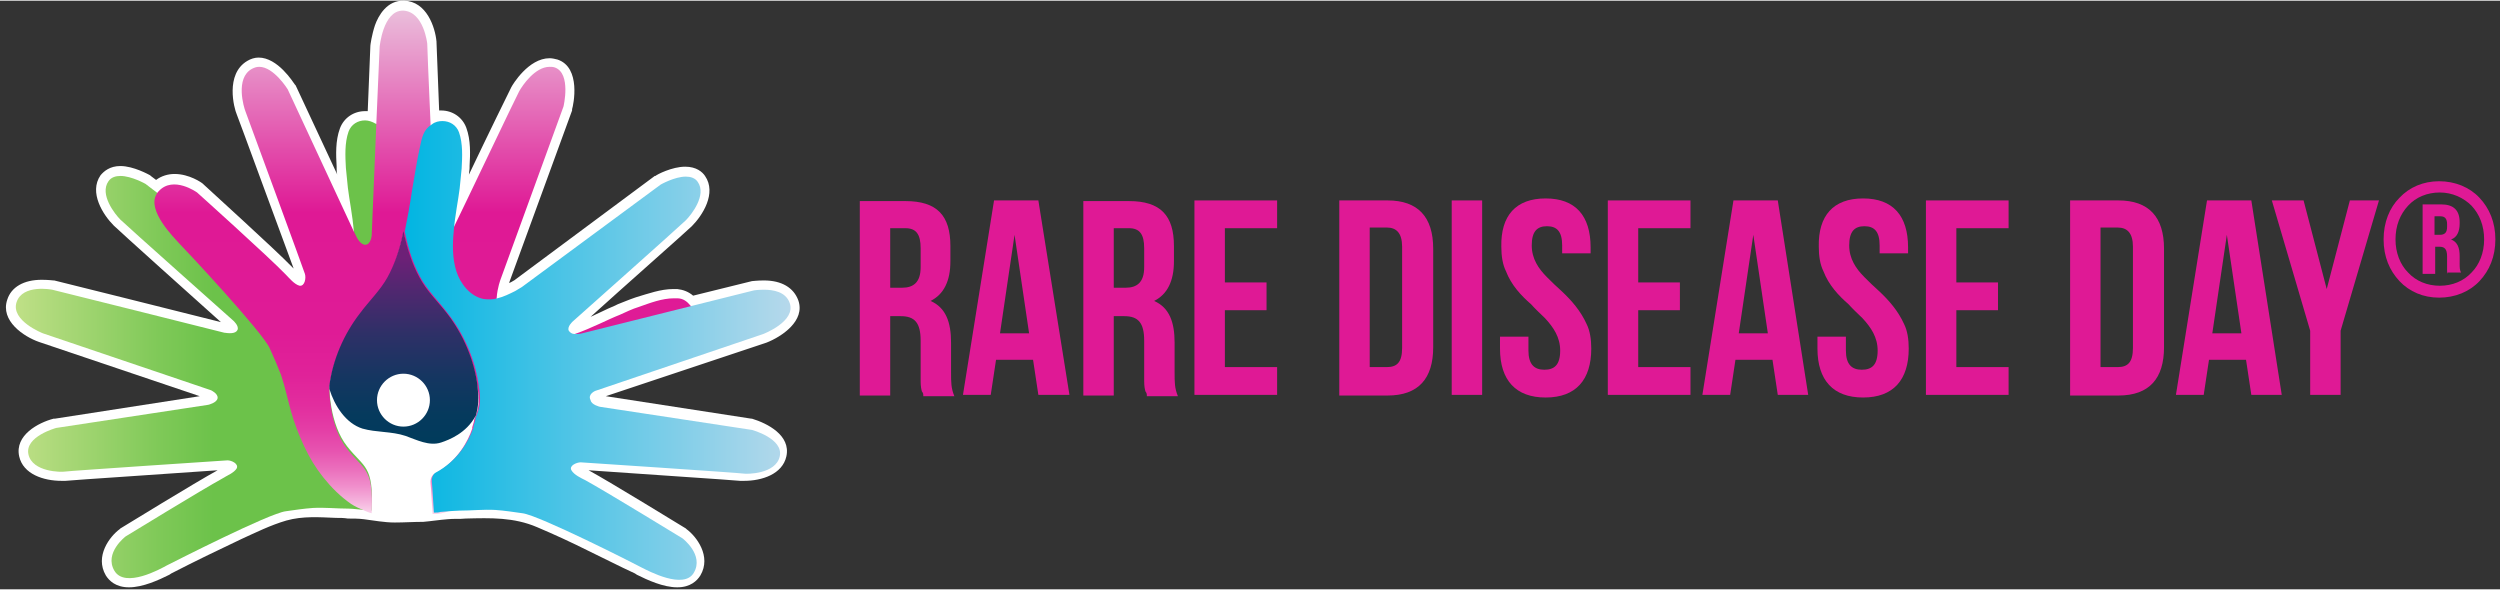 <?xml version="1.0" encoding="UTF-8"?>
<svg xmlns="http://www.w3.org/2000/svg" xmlns:xlink="http://www.w3.org/1999/xlink" width="250" height="59" viewBox="0 0 378 89" version="1.1"><rect x="0" y="0" width="378" height="89" fill="#333333" stroke="none"/><title>Rare-disease-day-logo</title><defs><linearGradient x1="-0.177%" y1="50.018%" x2="99.849%" y2="50.018%" id="linearGradient-1"><stop stop-color="#C2E189" offset="0%"/><stop stop-color="#B0DA7C" offset="9.776%"/><stop stop-color="#7FC958" offset="37.94%"/><stop stop-color="#6CC24A" offset="51.91%"/></linearGradient><linearGradient x1="46.66%" y1="53.442%" x2="46.66%" y2="44.462%" id="linearGradient-2"><stop stop-color="#F9D2EA" offset="0%"/><stop stop-color="#F5B4DD" offset="2.065%"/><stop stop-color="#F090CC" offset="5.072%"/><stop stop-color="#EB70BD" offset="8.455%"/><stop stop-color="#E754B0" offset="12.19%"/><stop stop-color="#E43EA6" offset="16.41%"/><stop stop-color="#E22D9E" offset="21.34%"/><stop stop-color="#E02299" offset="27.44%"/><stop stop-color="#DF1B96" offset="35.99%"/><stop stop-color="#DF1995" offset="59.73%"/><stop stop-color="#EABEDB" offset="100%"/></linearGradient><linearGradient x1="49.983%" y1="99.561%" x2="49.983%" y2="-0.08%" id="linearGradient-3"><stop stop-color="#F9D2EA" offset="0%"/><stop stop-color="#F5B4DD" offset="2.065%"/><stop stop-color="#F090CC" offset="5.072%"/><stop stop-color="#EB70BD" offset="8.455%"/><stop stop-color="#E754B0" offset="12.19%"/><stop stop-color="#E43EA6" offset="16.41%"/><stop stop-color="#E22D9E" offset="21.34%"/><stop stop-color="#E02299" offset="27.44%"/><stop stop-color="#DF1B96" offset="35.99%"/><stop stop-color="#DF1995" offset="59.73%"/><stop stop-color="#EABEDB" offset="100%"/></linearGradient><linearGradient x1="49.608%" y1="100.093%" x2="49.608%" y2="-0.122%" id="linearGradient-4"><stop stop-color="#003B5C" offset="0%"/><stop stop-color="#053A5D" offset="14.35%"/><stop stop-color="#153661" offset="32.32%"/><stop stop-color="#2E3067" offset="52.2%"/><stop stop-color="#522770" offset="73.33%"/><stop stop-color="#6D2077" offset="87.21%"/></linearGradient><linearGradient x1="-0.494%" y1="49.762%" x2="100.007%" y2="49.762%" id="linearGradient-5"><stop stop-color="#00B5E2" offset="0%"/><stop stop-color="#B9D9EB" offset="100%"/></linearGradient><linearGradient x1="45.73%" y1="48.952%" x2="47.59%" y2="48.952%" id="linearGradient-6"><stop stop-color="#00B5E2" offset="0%"/><stop stop-color="#B9D9EB" offset="100%"/></linearGradient></defs><g id="Page-1" stroke="none" stroke-width="1" fill="none" fill-rule="evenodd"><g id="Rare-disease-day-logo" fill-rule="nonzero"><g id="Group"><path d="M115.9,51.7 C118.2,50.8 121.8,48.4 120.7,45.3 C120,43.4 118.2,42.3 115.5,42.3 C114.5,42.3 113.8,42.4 113.7,42.4 L104.8,44.6 C104.1,44 103.3,43.7 102.4,43.6 C102.2,43.6 102,43.6 101.8,43.6 C99.9,43.6 98,44.3 96.3,44.8 L96,44.9 C95.1,45.2 94.2,45.6 93.4,45.9 L93,46.1 C92.3,46.4 91.6,46.7 90.8,47.1 C90.3,47.3 89.8,47.6 89.3,47.8 C93.7,43.8 103.9,34.8 104.6,34.1 C106.2,32.5 108.4,29.1 106.6,26.5 C106.2,25.9 105.3,25.1 103.6,25.1 C101.6,25.1 99.3,26.3 99.1,26.5 L99,26.5 L78,42.1 C77.8,42.3 77.5,42.4 77.2,42.6 C77.1,42.6 77,42.7 77,42.7 C77,42.7 77,42.6 77,42.6 L86.5,16.6 L86.5,16.4 C86.7,15.8 87.9,10.1 84.3,8.9 C83.9,8.8 83.5,8.7 83.1,8.7 C79.9,8.7 77.5,12.7 77.3,13.1 C77,13.7 73.8,20.2 70.9,26.3 C70.9,26 71,25.6 71,25.3 L71,25 C71.1,23.2 71.2,21.1 70.5,19.2 C69.9,17.6 68.4,16.6 66.7,16.6 C66.6,16.6 66.5,16.6 66.4,16.6 L66,6.3 L66,6.2 C65.8,4 64.5,0.1 61.1,-6.48960052e-14 C58.5,-0.1 57.2,2.3 56.7,3.7 C56.2,5.2 56,6.7 56,6.8 L55.6,16.7 C55.5,16.7 55.3,16.7 55.2,16.7 C53.5,16.7 52,17.7 51.4,19.3 C50.7,21.2 50.8,23.3 50.9,25.1 L50.9,25.4 C50.9,25.7 50.9,26 51,26.3 L44.7,12.8 L44.6,12.7 C44.3,12.3 42,8.6 39.1,8.6 C38.5,8.6 37.9,8.8 37.4,9.1 C34,11.1 35.4,16.3 35.8,17.2 C36.1,17.9 42.6,35.7 44.4,40.5 C44.3,40.4 44.3,40.4 44.2,40.3 C41.6,37.6 31.2,28.2 30.8,27.8 L30.7,27.7 C30.5,27.5 28.6,26.2 26.4,26.2 C25.4,26.2 24.4,26.5 23.6,27.1 L22.8,26.5 L22.7,26.4 C22.5,26.3 20.2,25 18.2,25 C16.6,25 15.7,25.8 15.2,26.4 C13.4,29 15.6,32.4 17.2,34 C17.9,34.7 29.7,45.3 33.4,48.6 C29.1,47.5 8.2,42.3 8.2,42.3 L8.1,42.3 C8,42.3 7.3,42.2 6.3,42.2 C3.6,42.2 1.7,43.3 1.1,45.2 C-4.76285678e-14,48.4 3.6,50.8 5.9,51.6 L30.2,59.8 L8.3,63.2 L8.1,63.2 C5.8,63.8 2.2,65.7 2.9,68.9 C3.5,71.6 6.6,72.6 9.3,72.6 C9.5,72.6 9.7,72.6 9.9,72.6 C10.6,72.5 27.5,71.4 32.9,71 C29.6,72.8 18.7,79.5 18.2,79.8 L18.1,79.9 C16.6,81 14.3,84 16,86.9 C16.5,87.7 17.5,88.7 19.5,88.7 C21.6,88.7 24,87.6 25.6,86.8 L25.9,86.6 C29.4,84.8 32.9,83.1 36.5,81.4 C38.7,80.4 40.9,79.3 43.3,78.6 C45.8,77.9 48.3,78.1 50.8,78.2 C51.4,78.2 52,78.2 52.6,78.3 C53.4,78.3 54.2,78.3 55,78.4 C56.6,78.6 58.1,78.9 59.7,78.9 C61.1,78.9 62.5,78.8 64,78.8 C65.2,78.7 66.4,78.5 67.7,78.4 C68.6,78.3 69.5,78.4 70.4,78.3 C74.2,78.2 77.7,78.1 81.2,79.6 C83.8,80.7 86.4,81.9 89,83.2 C91.3,84.3 93.6,85.5 96,86.6 L96.3,86.8 C97.9,87.6 100.3,88.7 102.4,88.7 C104.4,88.7 105.4,87.7 105.9,86.9 C107.6,84 105.3,81 103.8,79.9 L103.7,79.8 C103.2,79.5 92.3,72.8 89,71 C94.4,71.4 111.2,72.5 111.9,72.6 C112.1,72.6 112.4,72.6 112.5,72.6 C115.2,72.6 118.3,71.6 118.9,68.9 C119.6,65.7 116,63.9 113.7,63.2 L113.6,63.2 L91.6,59.8 L115.9,51.7 L115.9,51.7 Z" id="Path" fill="#FFFFFF" style="mix-blend-mode: overlay;"/><path d="M59.8,28.5 C59.4,26.3 59.2,24.1 58.6,21.9 C58.3,20.6 58.1,19.3 56.9,18.6 C56.9,18.6 56.9,18.6 56.8,18.6 C56.3,18.3 55.7,18.1 55.2,18.1 C54.1,18.1 53.1,18.7 52.7,19.8 C52.1,21.5 52.2,23.5 52.3,25.3 C52.4,26.3 52.5,27.3 52.6,28.3 C52.8,30 53.3,32.4 53.5,34.9 C53.7,36.9 53.6,39 53.1,40.8 C52.5,42.7 51,44.6 49,45 C47.3,45.4 45.6,44.6 44.2,43.8 C43.8,43.6 43.5,43.4 43.2,43.2 L23.7,29 L22,27.7 C22,27.7 19.9,26.5 18.2,26.5 C17.5,26.5 16.8,26.7 16.4,27.3 C15,29.3 17.4,32.3 18.2,33.1 C19,33.9 35.3,48.4 35.3,48.4 C35.3,48.4 36.2,49.2 35.9,49.8 C35.6,50.4 34.6,50.3 33.9,50.2 C33.2,50 7.9,43.7 7.9,43.7 C7.9,43.7 3.4,42.8 2.5,45.6 C1.6,48.4 6.5,50.3 6.5,50.3 L31.9,58.9 C31.9,58.9 33,59.4 32.9,60.1 C32.8,60.8 31.5,61.1 31.5,61.1 L8.5,64.6 C8.5,64.6 3.7,65.9 4.3,68.6 C4.9,71.3 9.3,71.3 9.8,71.2 C10.3,71.1 34.3,69.5 34.4,69.5 C35,69.5 36.1,70 35.8,70.7 C35.4,71.4 34.3,71.8 33.7,72.2 C30.6,73.9 19,81 19,81 C19,81 15.7,83.5 17.3,86.2 C18.9,88.9 24.3,85.9 25.2,85.4 C26.2,84.9 40.7,77.5 43.2,77.2 C44.6,77 45.9,76.8 47.3,76.7 C49.1,76.6 50.9,76.8 52.7,76.8 C53.3,76.8 54.9,77 56.1,77.1 C56.1,77.1 56.1,77.1 56.2,77.1 C56.5,70.2 55.1,70.7 52.5,67.4 C49.8,64 49.8,58.5 49.8,58.5 C49.8,58.5 49.8,58.5 49.8,58.6 C49.8,58.4 49.8,58.3 49.8,58.1 C50.3,54.2 52,50.3 54.4,47.2 C55.8,45.4 57.5,43.8 58.6,41.7 C59.7,39.7 60.4,37.4 60.9,35.2 C60.9,35 61,34.9 61,34.7 C60.5,32.7 60.1,30.6 59.8,28.5 Z" id="Path" fill="url(#linearGradient-1)"/><g transform="translate(23, 1)"><path d="M48.7,62 C48.7,62 48.7,61.9 48.7,62 C48.7,61.9 48.7,62 48.7,62 Z" id="Path" fill="url(#linearGradient-2)"/><path d="M81.4,45.1 C80.9,44.5 80.3,44 79.4,44 C79.2,44 79.1,44 78.9,44 C77.1,44 75.3,44.7 73.6,45.3 C72.6,45.6 71.6,46.1 70.7,46.5 C68.9,47.2 66.5,48.5 63.9,49.4 C62.1,50 60.1,50.5 58.2,50.5 C56.5,50.5 54.9,49.9 53.6,48.9 C52.1,47.8 51.9,45.7 52.1,43.9 C52.2,42.4 52.7,41.1 52.7,41.1 L62.2,15 C62.2,15 63.4,10 60.9,9.1 C60.6,9 60.4,9 60.1,9 C57.9,9 56,11.8 55.5,12.7 C55,13.6 47.5,29.4 45.4,33.7 C45.1,34.4 44.9,34.8 44.9,34.8 C44.9,34.8 44.4,35.9 43.7,35.8 C43,35.7 42.8,34.6 42.7,33.9 C42.7,33.5 42.4,25.1 42.1,17.6 C41.8,11.3 41.6,5.5 41.6,5.5 C41.6,5.5 41.1,0.7 38,0.5 C38,0.5 37.9,0.5 37.9,0.5 C34.9,0.5 34.4,6 34.4,6 L33.9,17.6 L33.2,34.5 C33.2,34.5 33.1,35.8 32.3,35.9 C31.5,36 30.9,34.7 30.9,34.7 L30.5,33.9 L20.5,12.4 C20.5,12.4 18.4,9 16.2,9 C15.8,9 15.5,9.1 15.1,9.3 C12.5,10.7 13.9,15.2 14.1,15.7 C14.3,16.2 23.1,40.2 23.1,40.3 C23.3,40.9 23.1,42.2 22.3,42.1 C21.5,41.9 20.7,40.9 20.2,40.4 C17.6,37.7 6.8,28 6.8,28 C6.8,28 3.2,25.4 1,27.8 C0.9,27.9 0.8,28 0.7,28.2 C-0.9,30.7 3.4,34.9 4.1,35.7 C4.9,36.5 16.8,49.2 17.8,51.6 C18.4,52.9 19,54.3 19.5,55.6 C20.1,57.4 20.5,59.3 21,61.1 C21.5,62.9 22.2,64.7 23,66.4 C23.8,68.1 24.7,69.6 25.9,71.1 C27.1,72.6 28.5,74 30.1,75.1 C30.7,75.5 31.4,75.8 32.1,76.1 C32.4,76.2 32.7,76.4 33.2,76.5 C33.5,69.6 32.1,70.1 29.5,66.8 C26.8,63.4 26.8,57.9 26.8,57.9 C26.8,57.9 26.8,57.9 26.8,58 C26.8,57.8 26.8,57.7 26.8,57.5 C27.3,53.6 29,49.7 31.4,46.6 C32.8,44.8 34.5,43.2 35.6,41.1 C36.7,39.1 37.4,36.8 37.9,34.6 C37.9,34.4 38,34.3 38,34.1 C38,34.3 38.1,34.4 38.1,34.6 C38.6,36.9 39.3,39.1 40.4,41.1 C41.5,43.1 43.2,44.7 44.6,46.6 C47,49.7 48.7,53.6 49.2,57.5 C49.5,59.4 49.5,60.5 48.7,62.3 C48.7,62.3 48.7,62.3 48.7,62.3 C48.7,62.5 48.6,62.9 48.4,63.5 C48.4,63.5 48.4,63.5 48.4,63.6 C48.4,63.6 48.4,63.6 48.4,63.7 C47.8,65.5 46.2,68.7 42.6,70.6 C42.6,70.6 42,71 42.1,72 C42.2,72.8 42.3,75.3 42.4,76.6 C43.3,76.7 44.2,76.4 44.5,76.3 C45,76.1 45.5,75.9 46,75.7 C49.8,74 53.3,71.1 55.8,67.7 C57.2,65.7 58.4,63.6 60.1,61.8 C61.8,60 63.9,58.7 66.1,57.5 C68.2,56.3 70.4,55.3 72.6,54.3 C74.7,53.3 76.9,52.3 79,51.1 C80.3,50.4 81.5,49.8 81.9,48.3 C82.1,46.9 81.9,45.9 81.4,45.1 Z M22.5,43.5 C23.3,43.8 24.1,44.1 25,44.1 C24.1,44 23.3,43.8 22.5,43.5 Z M30.5,36.1 C30.5,35.8 30.5,35.6 30.5,35.3 C30.5,35.6 30.5,35.8 30.5,36.1 Z" id="Shape" fill="url(#linearGradient-3)" style="mix-blend-mode: multiply;"/></g><path d="M72.2,58.2 C71.7,54.3 70,50.4 67.6,47.3 C66.2,45.5 64.5,43.9 63.4,41.8 C62.3,39.8 61.6,37.5 61.1,35.3 C61.1,35.1 61,35 61,34.8 C61,35 60.9,35.1 60.9,35.3 C60.4,37.6 59.7,39.8 58.6,41.8 C57.5,43.8 55.8,45.4 54.4,47.3 C52,50.4 50.3,54.3 49.8,58.2 C49.8,58.4 49.8,58.5 49.8,58.7 C50.6,61.3 52.3,63.9 54.8,64.7 C56.9,65.3 59.2,65.1 61.3,65.8 C63,66.4 64.9,67.4 66.7,66.8 C67.9,66.4 70.5,65.4 71.9,62.8 C71.9,62.8 71.9,62.9 71.9,62.9 C72.4,61.2 72.4,60.1 72.2,58.2 Z M61,64.4 C58.8,64.4 57,62.6 57,60.4 C57,58.2 58.8,56.4 61,56.4 C63.2,56.4 65,58.2 65,60.4 C65,62.6 63.2,64.4 61,64.4 Z" id="Shape" fill="url(#linearGradient-4)"/><g id="Path" transform="translate(61, 18)"><path d="M29,41 L54.4,32.4 C54.4,32.4 59.4,30.5 58.4,27.7 C57.8,26 55.9,25.7 54.5,25.7 C53.6,25.7 53,25.8 53,25.8 C53,25.8 48.6,26.9 43.4,28.2 C36.2,30 27.4,32.2 27,32.3 C26.7,32.4 26.3,32.4 25.9,32.4 C25.5,32.4 25.2,32.2 25,31.9 C24.7,31.3 25.6,30.5 25.6,30.5 C25.6,30.5 41.9,16 42.7,15.2 C43.5,14.4 45.9,11.4 44.5,9.4 C44.1,8.8 43.4,8.6 42.7,8.6 C41,8.6 38.9,9.8 38.9,9.8 L17.9,25.3 C17.6,25.5 17.2,25.7 16.9,25.9 C16.1,26.3 15.1,26.8 14.2,27 C13.5,27.2 12.8,27.2 12.1,27.1 C10.1,26.7 8.6,24.8 8,22.9 C7.4,21 7.4,18.9 7.6,16.9 C7.8,14.4 8.3,12.1 8.5,10.4 C8.6,9.4 8.7,8.4 8.8,7.4 C8.9,5.6 9,3.6 8.4,1.9 C8,0.8 7,0.2 5.9,0.2 C5.4,0.2 4.8,0.3 4.3,0.7 C4.3,0.7 4.3,0.7 4.3,0.7 C3,1.5 2.8,2.7 2.5,4.1 C2,6.3 1.7,8.5 1.3,10.7 C1,12.8 0.6,14.9 0.2,16.9 C0.2,17.1 0.3,17.2 0.3,17.4 C0.8,19.7 1.5,21.9 2.6,23.9 C3.7,25.9 5.4,27.5 6.8,29.4 C9.2,32.5 10.9,36.4 11.4,40.3 C11.7,42.2 11.7,43.3 10.9,45.1 C10.9,45.1 10.9,45.1 10.9,45.1 C10.9,45.3 10.8,45.7 10.6,46.3 C10.6,46.3 10.6,46.3 10.6,46.4 C10.6,46.4 10.6,46.4 10.6,46.5 C10,48.3 8.4,51.5 4.8,53.4 C4.8,53.4 4.2,53.8 4.3,54.8 C4.4,55.6 4.5,58.1 4.6,59.4 C4.6,59.4 4.6,59.4 4.6,59.4 C4.6,59.4 4.6,59.4 4.6,59.4 C4.7,59.4 4.7,59.4 4.8,59.4 C5.1,59.4 5.3,59.4 5.6,59.3 C6.7,59.2 8.1,59.1 8.5,59.1 C10.3,59.1 12.1,58.9 13.9,59 C15.3,59.1 16.6,59.3 18,59.5 C20.5,59.8 35.1,67.2 36,67.7 C37,68.2 42.4,71.1 43.9,68.5 C45.5,65.8 42.2,63.3 42.2,63.3 C42.2,63.3 30.6,56.2 27.5,54.5 C26.9,54.2 25.8,53.7 25.4,53 C25,52.3 26.2,51.8 26.8,51.8 C26.9,51.8 50.9,53.4 51.4,53.5 C51.9,53.6 56.3,53.6 56.9,50.9 C57.5,48.2 52.7,46.9 52.7,46.9 L29.7,43.4 C29.7,43.4 28.4,43.1 28.3,42.4 C27.8,41.5 29,41 29,41 Z" fill="url(#linearGradient-5)" style="mix-blend-mode: multiply;"/><path d="M10.7,45 C10.7,45 10.7,44.9 10.7,45 C10.7,44.9 10.7,45 10.7,45 Z" fill="url(#linearGradient-6)"/></g></g><g id="Group" transform="translate(130, 27)" fill="#DF1995"><path d="M9.6,32.6 C9.6,32.4 9.5,32.2 9.4,32.1 C9.3,31.8 9.2,31.3 9.2,30.5 C9.2,30.1 9.2,29.6 9.2,29 L9.2,24.4 C9.2,21.7 8.3,20.7 6.2,20.7 L4.6,20.7 L4.6,32.7 L0,32.7 L0,3.3 L6.9,3.3 C11.7,3.3 13.7,5.5 13.7,10.1 L13.7,12.4 C13.7,15.4 12.7,17.4 10.7,18.4 C13,19.4 13.8,21.6 13.8,24.7 L13.8,29.2 C13.8,30.7 13.8,31.6 14.3,32.8 L9.6,32.8 L9.6,32.6 Z M4.6,7.4 L4.6,16.4 L6.4,16.4 C8.1,16.4 9.2,15.6 9.2,13.3 L9.2,10.4 C9.2,8.3 8.5,7.4 6.9,7.4 L4.6,7.4 Z" id="Shape"/><path d="M31.7,32.6 L27,32.6 L26.2,27.3 L20.6,27.3 L19.8,32.6 L15.6,32.6 L20.3,3.2 L27,3.2 L31.7,32.6 Z M21.2,23.3 L25.6,23.3 L23.4,8.4 L21.2,23.3 Z" id="Shape"/><path d="M43.4,32.6 C43.4,32.4 43.3,32.2 43.2,32.1 C43.1,31.8 43,31.3 43,30.5 C43,30.1 43,29.6 43,29 L43,24.4 C43,21.7 42.1,20.7 40,20.7 L38.4,20.7 L38.4,32.7 L33.8,32.7 L33.8,3.3 L40.7,3.3 C45.5,3.3 47.5,5.5 47.5,10.1 L47.5,12.4 C47.5,15.4 46.5,17.4 44.5,18.4 C46.8,19.4 47.6,21.6 47.6,24.7 L47.6,29.2 C47.6,30.7 47.6,31.6 48.1,32.8 L43.4,32.8 L43.4,32.6 Z M38.4,7.4 L38.4,16.4 L40.2,16.4 C41.9,16.4 43,15.6 43,13.3 L43,10.4 C43,8.3 42.3,7.4 40.7,7.4 L38.4,7.4 Z" id="Shape"/><polygon id="Path" points="55.2 15.6 61.5 15.6 61.5 19.8 55.2 19.8 55.2 28.4 63.1 28.4 63.1 32.6 50.6 32.6 50.6 3.2 63.1 3.2 63.1 7.4 55.2 7.4"/><path d="M72.5,3.2 L79.8,3.2 C84.4,3.2 86.7,5.7 86.7,10.5 L86.7,25.4 C86.7,30.1 84.5,32.7 79.8,32.7 L72.5,32.7 L72.5,3.2 Z M77.1,7.4 L77.1,28.4 L79.7,28.4 C81.2,28.4 82,27.7 82,25.5 L82,10.2 C82,8.1 81.1,7.3 79.7,7.3 L77.1,7.3 L77.1,7.4 Z" id="Shape"/><polygon id="Path" points="89.5 3.2 94.1 3.2 94.1 32.6 89.5 32.6"/><path d="M103.7,2.9 C108.2,2.9 110.5,5.5 110.5,10.3 L110.5,11.2 L106.2,11.2 L106.2,10 C106.2,7.9 105.4,7.1 103.9,7.1 C102.4,7.1 101.6,7.9 101.6,10 C101.6,12 102.6,13.5 103.9,14.8 C104.6,15.5 105.3,16.2 106.1,16.9 C107.6,18.3 109,19.9 109.9,21.9 C110.4,22.9 110.6,24.2 110.6,25.6 C110.6,30.3 108.3,33 103.7,33 C99.2,33 96.8,30.4 96.8,25.6 L96.8,23.8 L101.1,23.8 L101.1,25.9 C101.1,28 102,28.8 103.5,28.8 C105,28.8 105.9,28.1 105.9,25.9 C105.9,23.9 104.9,22.4 103.6,21 C102.9,20.3 102.2,19.7 101.5,18.9 C100,17.6 98.5,16 97.7,13.9 C97.2,12.9 97,11.6 97,10.2 C96.9,5.5 99.2,2.9 103.7,2.9 Z" id="Path"/><polygon id="Path" points="117.7 15.6 124 15.6 124 19.8 117.7 19.8 117.7 28.4 125.6 28.4 125.6 32.6 113.1 32.6 113.1 3.2 125.6 3.2 125.6 7.4 117.7 7.4"/><path d="M143.4,32.6 L138.8,32.6 L138,27.3 L132.4,27.3 L131.6,32.6 L127.4,32.6 L132.1,3.2 L138.8,3.2 L143.4,32.6 Z M132.9,23.3 L137.3,23.3 L135.1,8.4 L132.9,23.3 Z" id="Shape"/><path d="M151.7,2.9 C156.2,2.9 158.5,5.5 158.5,10.3 L158.5,11.2 L154.2,11.2 L154.2,10 C154.2,7.9 153.4,7.1 151.9,7.1 C150.4,7.1 149.6,7.9 149.6,10 C149.6,12 150.6,13.5 151.9,14.8 C152.6,15.5 153.3,16.2 154.1,16.9 C155.6,18.3 157,19.9 157.9,21.9 C158.4,22.9 158.6,24.2 158.6,25.6 C158.6,30.3 156.3,33 151.7,33 C147.2,33 144.8,30.4 144.8,25.6 L144.8,23.8 L149.1,23.8 L149.1,25.9 C149.1,28 150,28.8 151.5,28.8 C153,28.8 153.9,28.1 153.9,25.9 C153.9,23.9 152.9,22.4 151.6,21 C150.9,20.3 150.2,19.7 149.5,18.9 C148,17.6 146.5,16 145.7,13.9 C145.2,12.9 145,11.6 145,10.2 C144.9,5.5 147.2,2.9 151.7,2.9 Z" id="Path"/><polygon id="Path" points="165.8 15.6 172.1 15.6 172.1 19.8 165.8 19.8 165.8 28.4 173.7 28.4 173.7 32.6 161.2 32.6 161.2 3.2 173.7 3.2 173.7 7.4 165.8 7.4"/><path d="M183,3.2 L190.3,3.2 C194.9,3.2 197.2,5.7 197.2,10.5 L197.2,25.4 C197.2,30.1 195,32.7 190.3,32.7 L183,32.7 L183,3.2 Z M187.6,7.4 L187.6,28.4 L190.2,28.4 C191.7,28.4 192.5,27.7 192.5,25.5 L192.5,10.2 C192.5,8.1 191.6,7.3 190.2,7.3 L187.6,7.3 L187.6,7.4 Z" id="Shape"/><path d="M215,32.6 L210.4,32.6 L209.6,27.3 L204,27.3 L203.2,32.6 L199,32.6 L203.7,3.2 L210.4,3.2 L215,32.6 Z M204.5,23.3 L208.9,23.3 L206.7,8.4 L204.5,23.3 Z" id="Shape"/><polygon id="Path" points="219.3 22.9 213.5 3.2 218.3 3.2 221.8 16.6 225.3 3.2 229.7 3.2 223.9 22.9 223.9 32.6 219.3 32.6"/><path d="M232.8,2.8 C234.3,1.2 236.4,0.3 238.8,0.3 C241.2,0.3 243.4,1.2 244.9,2.8 C246.4,4.4 247.3,6.5 247.3,9.1 C247.3,11.7 246.4,13.8 244.9,15.4 C243.4,17 241.2,17.9 238.8,17.9 C236.4,17.9 234.3,17 232.8,15.4 C231.3,13.8 230.4,11.7 230.4,9.1 C230.4,6.5 231.3,4.3 232.8,2.8 Z M234.1,14.1 C235.3,15.4 237,16.1 238.9,16.1 C240.8,16.1 242.5,15.4 243.7,14.1 C244.9,12.9 245.6,11.1 245.6,9.1 C245.6,7 244.9,5.3 243.7,4 C242.5,2.8 240.8,2 238.9,2 C237,2 235.3,2.7 234.1,4 C232.9,5.3 232.2,7 232.2,9.1 C232.2,11.1 232.9,12.9 234.1,14.1 Z M240.1,14.3 C240,14.1 240,14 240,13.8 C240,13.6 240,13.3 240,12.8 L240,11.7 C240,10.5 239.6,10.2 238.8,10.2 L238.2,10.2 L238.2,14.3 L236.3,14.3 L236.3,3.8 L239.1,3.8 C241,3.8 241.9,4.7 241.9,6.5 L241.9,6.7 C241.9,7.9 241.5,8.8 240.6,9.1 C241.6,9.5 241.9,10.4 241.9,11.6 L241.9,12.7 C241.9,13.3 241.9,13.7 242.1,14.1 L240.1,14.1 L240.1,14.3 Z M238.1,5.5 L238.1,8.4 L238.9,8.4 C239.6,8.4 240,8.1 240,7.2 L240,6.8 C240,6 239.7,5.6 239,5.6 L238.1,5.6 L238.1,5.5 Z" id="Shape"/></g></g></g></svg>
